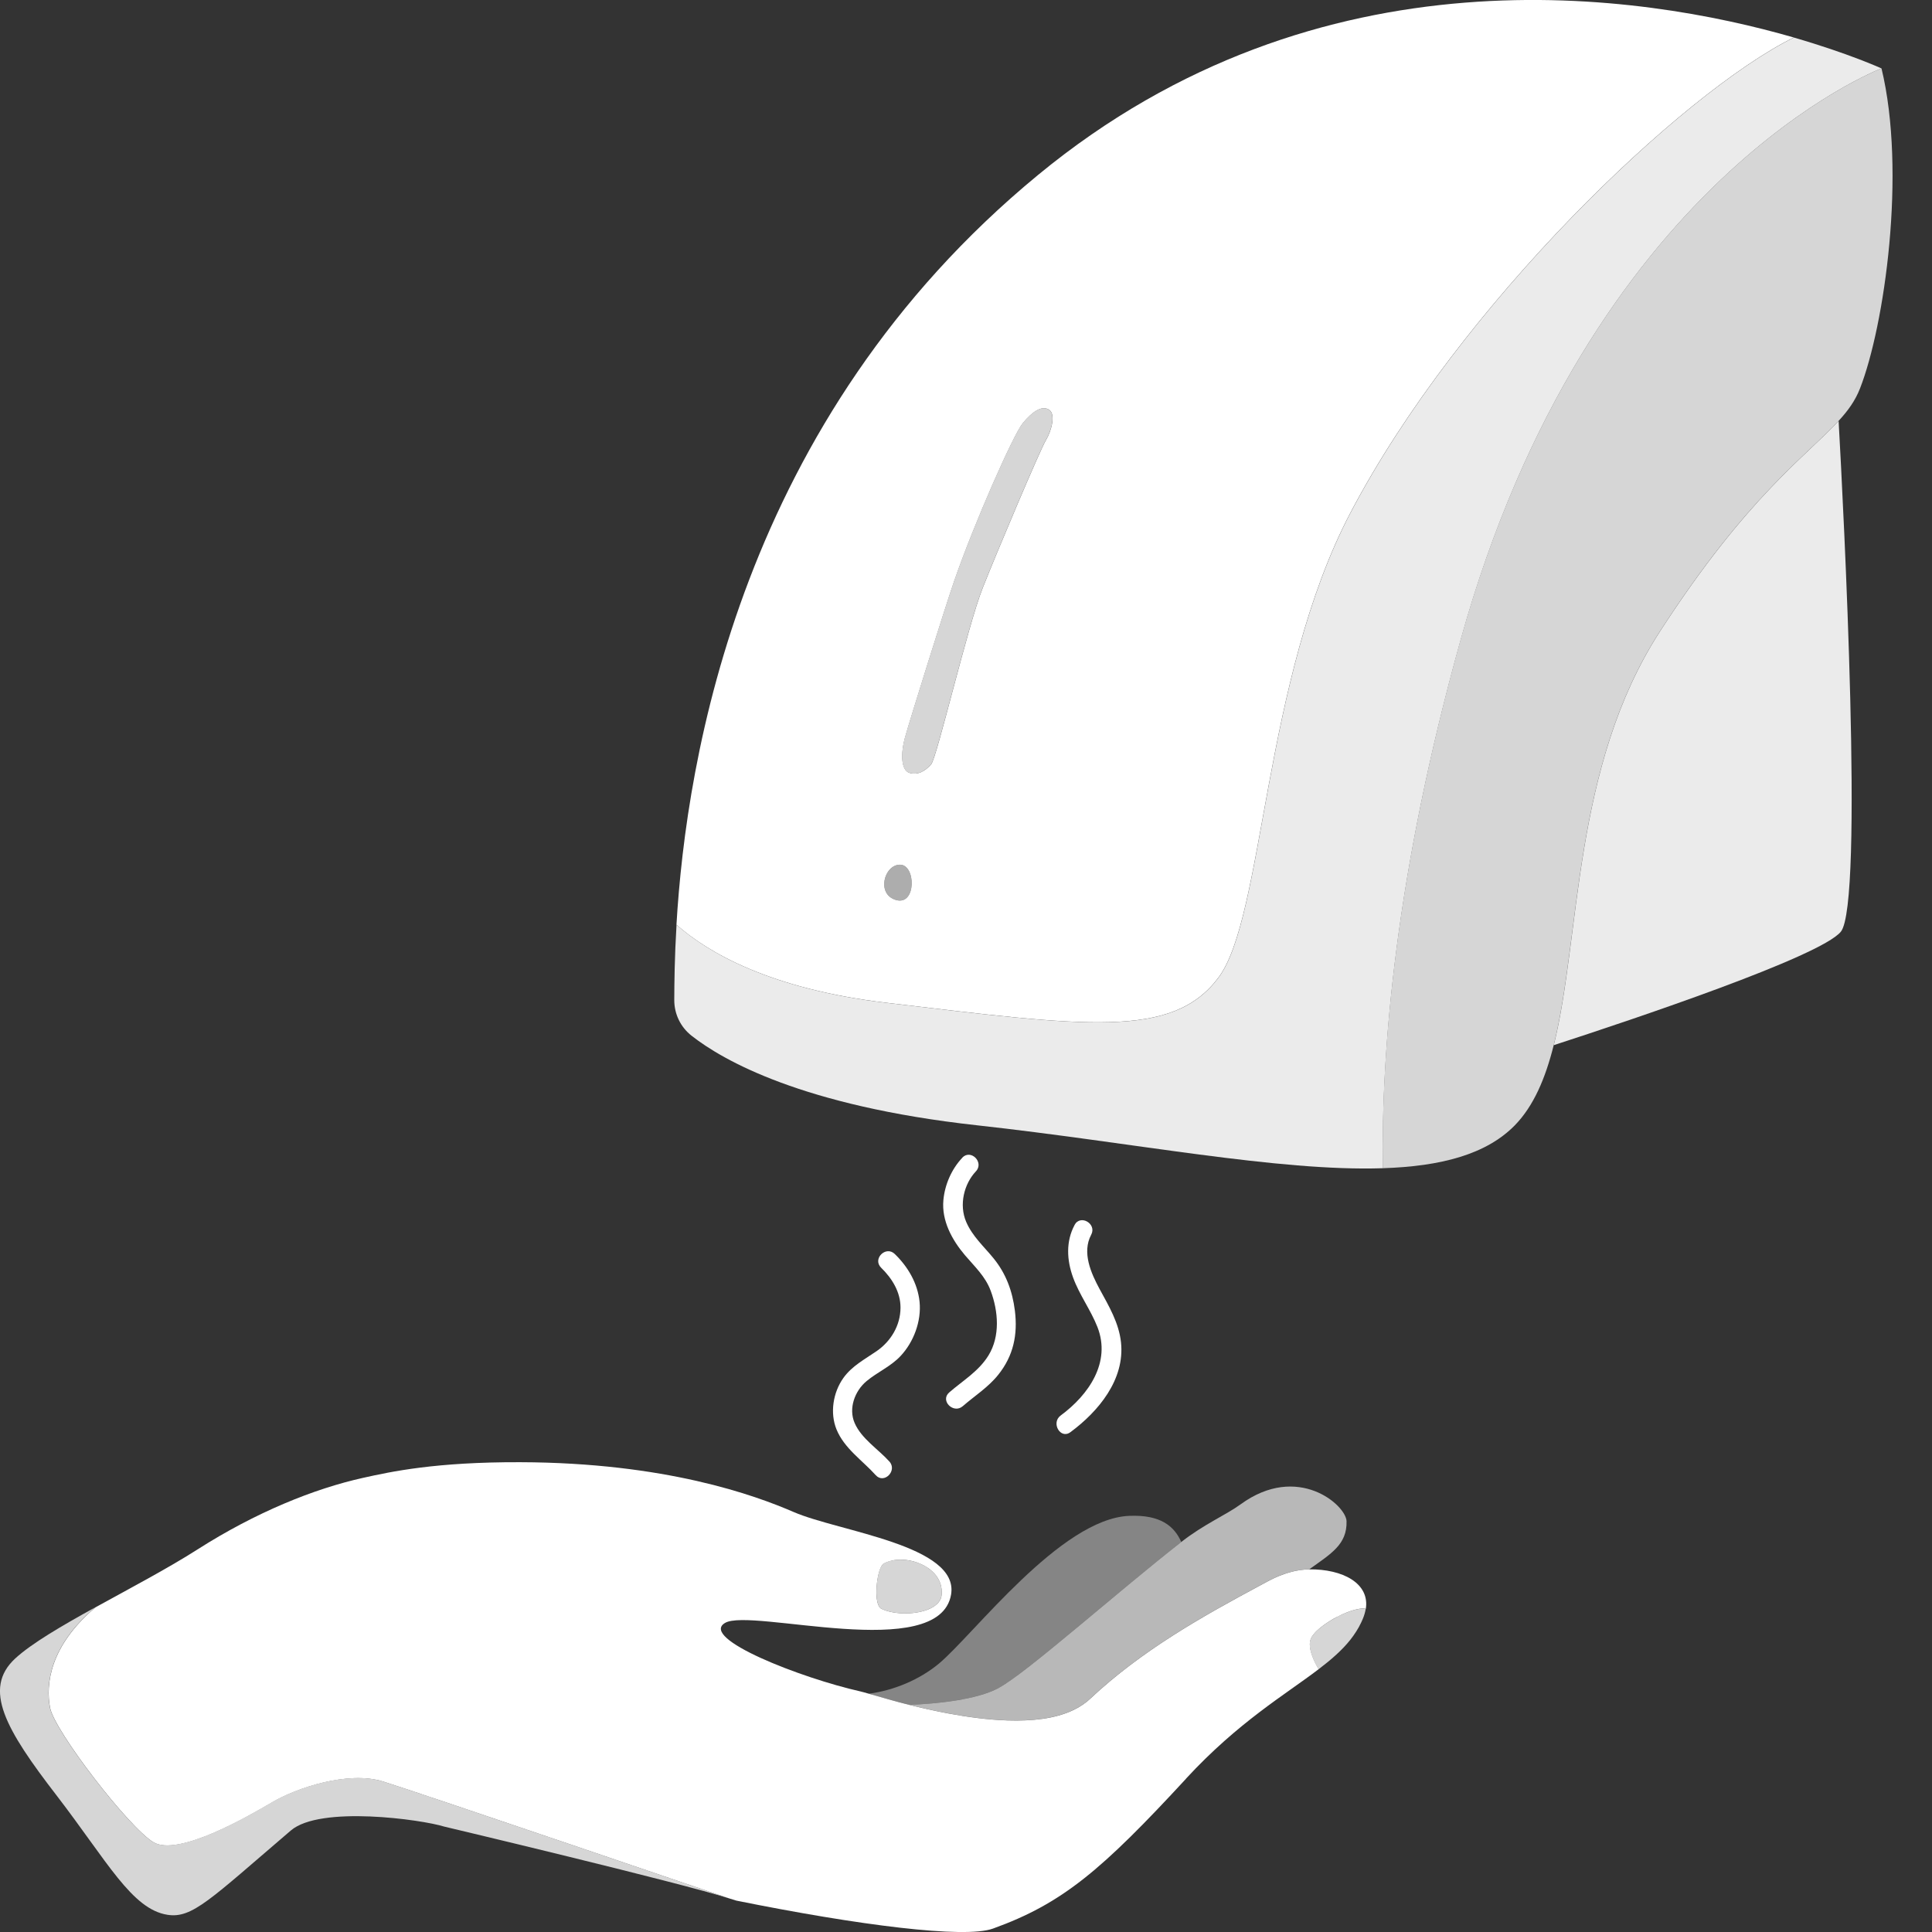 <svg viewBox="0 0 300 300" xmlns="http://www.w3.org/2000/svg"><rect x="0" y="0" width="300" height="300" fill="#333333" stroke="none"/><g fill="#fff"><path d="m 155.09 262.1 c -3.46 1.86 -9.59 2.45 -13.87 2.63 1.82 .46 3.86 .92 5.99 1.32 3 .56 6.18 .99 9.24 1.09 1.88 .06 3.72 -.01 5.43 -.25 1.7 -.24 3.27 -.66 4.65 -1.3 1.01 -.47 1.92 -1.04 2.69 -1.77 8.1 -7.58 17.39 -12.79 26.72 -17.79 .35 -.19 .69 -.37 1.04 -.56 1.15 -.61 2.24 -1.04 3.27 -1.33 1.09 -.3 2.11 -.45 3.05 -.46 3.39 -2.43 5.88 -3.85 5.79 -7.46 -.06 -2.49 -7.58 -9.12 -16.48 -2.61 -2.22 1.62 -5.68 3.08 -9.16 5.81 -10.46 8.2 -24.07 20.36 -28.34 22.66 z" opacity=".65"/><path d="m 141.22 264.73 c 4.28 -.18 10.4 -.77 13.87 -2.63 4.27 -2.3 17.88 -14.46 28.34 -22.66 -1.08 -2.44 -3.19 -4.26 -8.07 -4.06 -10.67 .42 -24.22 18.51 -29.6 22.97 -3.01 2.49 -6.96 4.13 -10.85 4.65 .05 .02 .11 .03 .17 .05 .84 .24 1.94 .56 3.24 .92 .89 .24 1.86 .5 2.91 .77 z" opacity=".4"/><path d="m 207.48 251.15 c -.26 .14 -.52 .28 -.77 .43 -.5 .3 -.97 .61 -1.39 .94 -.33 .25 -.64 .51 -.89 .76 -.15 .15 -.29 .28 -.4 .44 -.25 .27 -.42 .56 -.52 .83 -.38 1.03 .13 2.48 .67 3.6 .2 .41 .4 .77 .57 1.05 1.97 -1.5 3.64 -2.95 4.94 -4.59 .16 -.21 .32 -.41 .47 -.63 .3 -.42 .57 -.85 .83 -1.31 .12 -.23 .24 -.46 .36 -.7 .09 -.19 .18 -.38 .26 -.58 .22 -.52 .36 -1.01 .44 -1.47 v -.01 c -.02 -.03 -.04 -.06 -.05 -.09 -.24 -.05 -.55 -.06 -.89 0 -1 .14 -2.35 .64 -3.64 1.33 z" opacity=".8"/><path d="m 136.13 246.28 c -.11 1.39 .02 2.79 .49 3.34 .07 .08 .14 .14 .23 .18 1.8 .89 4.92 .97 7.06 .19 .21 -.08 .42 -.17 .61 -.26 .96 -.48 1.62 -1.18 1.7 -2.1 .09 -1.15 -.24 -2.13 -.83 -2.93 -.19 -.26 -.41 -.49 -.65 -.71 s -.5 -.42 -.77 -.6 c -.46 -.3 -.97 -.55 -1.51 -.74 -.09 -.03 -.18 -.07 -.28 -.1 -1.23 -.38 -2.55 -.47 -3.68 -.23 -.46 .1 -.89 .25 -1.27 .46 -.07 .04 -.14 .1 -.2 .17 -.46 .53 -.79 1.92 -.9 3.32 z" opacity=".8"/><path d="m 184.16 276.19 c 8.14 -8.81 15.41 -13.04 20.6 -17 -.17 -.28 -.37 -.64 -.57 -1.05 -.54 -1.11 -1.05 -2.57 -.67 -3.6 .1 -.27 .27 -.56 .52 -.83 .11 -.16 .25 -.29 .4 -.44 .25 -.25 .56 -.51 .89 -.76 .42 -.33 .9 -.64 1.39 -.94 .25 -.15 .51 -.3 .77 -.43 1.29 -.68 2.64 -1.19 3.64 -1.33 .34 -.06 .64 -.05 .89 0 .02 .03 .03 .06 .05 .09 .7 -4.06 -3.62 -6.27 -8.76 -6.21 -.95 .01 -1.97 .15 -3.05 .46 -1.03 .29 -2.12 .72 -3.27 1.33 -.35 .18 -.69 .37 -1.04 .56 -9.33 5 -18.63 10.21 -26.72 17.79 -.77 .72 -1.68 1.3 -2.69 1.77 -1.38 .64 -2.95 1.06 -4.65 1.3 -1.71 .24 -3.54 .31 -5.43 .25 -3.06 -.1 -6.24 -.53 -9.24 -1.09 -2.13 -.4 -4.17 -.86 -5.99 -1.32 -1.05 -.26 -2.02 -.52 -2.91 -.77 -1.3 -.36 -2.4 -.68 -3.24 -.92 -.06 -.02 -.12 -.03 -.17 -.05 -.6 -.17 -1.05 -.3 -1.32 -.36 -9.2 -2.07 -25.04 -8.24 -21.01 -10.63 4.02 -2.41 33.23 6.3 35.1 -4.39 1.33 -7.68 -17.39 -9.78 -24.43 -12.83 -6.05 -2.62 -19.92 -7.67 -42.47 -7.74 -13.13 -.04 -20.04 1.46 -24.4 2.43 -7.59 1.68 -16.68 5.35 -25.73 11.13 -4.59 2.93 -10.48 6.03 -15.83 8.98 -7.11 6.02 -7.75 12 -7.04 15.61 .7 3.61 12.25 18.61 16.06 20.87 s 14.6 -3.97 18.41 -6.21 11.79 -4.92 17.24 -3.23 53.85 18.19 53.85 18.19 c .66 .2 1.01 .31 1.01 .31 18.98 3.83 35.45 5.93 39.84 4.34 10.82 -3.9 16.9 -9.11 29.98 -23.27 z m -45.66 -33.87 c 1.13 -.24 2.45 -.16 3.68 .23 .09 .03 .19 .06 .28 .1 .53 .19 1.04 .44 1.51 .74 .28 .18 .54 .38 .77 .6 .24 .22 .46 .45 .65 .71 .59 .8 .92 1.78 .83 2.93 -.07 .92 -.74 1.62 -1.7 2.1 -.19 .1 -.4 .18 -.61 .26 -2.14 .78 -5.26 .7 -7.06 -.19 -.08 -.04 -.16 -.1 -.23 -.18 -.48 -.55 -.6 -1.94 -.49 -3.34 s .45 -2.79 .9 -3.32 c .07 -.08 .13 -.14 .2 -.17 .38 -.21 .81 -.36 1.27 -.46 z"/><path d="m 42.23 279.85 c -3.81 2.24 -14.6 8.47 -18.41 6.21 s -15.36 -17.25 -16.06 -20.87 c -.7 -3.61 -.07 -9.59 7.04 -15.61 -5.22 2.88 -9.93 5.63 -12.45 7.96 -5.1 4.72 -1.44 11.04 6.44 21.26 7.87 10.23 11.68 17.67 17.22 18.53 3.83 .59 6.57 -2.33 19.15 -13.09 4.57 -3.91 20.32 -1.7 23.81 -.61 0 0 36.39 8.64 44.35 11.18 0 0 -48.4 -16.5 -53.85 -18.19 s -13.43 .99 -17.24 3.23 z" opacity=".8"/><path d="m 292.16 10.62 s -45.43 17.17 -65.35 88.72 c -10.14 36.39 -12.35 63.85 -12.08 82.06 -16.26 .54 -38.74 -3.99 -63.07 -6.67 -27.06 -2.99 -39.43 -10.1 -44.27 -13.9 -1.71 -1.34 -2.69 -3.37 -2.69 -5.53 .01 -2.69 .05 -6.7 .35 -11.7 4.89 4.32 14.53 9.97 32.62 12.12 30.98 3.68 44.35 5.62 51.51 -3.87 s 6.89 -46.26 20.53 -72.23 c 16.94 -32.28 51.55 -65.23 68.84 -73.79 8.56 2.48 13.62 4.8 13.62 4.8 z" opacity=".9"/><path d="m 161.22 27.14 c -46.26 38.08 -54.65 90.63 -56.18 116.45 4.89 4.32 14.53 9.97 32.62 12.12 30.98 3.68 44.35 5.62 51.51 -3.87 s 6.89 -46.26 20.53 -72.23 c 16.94 -32.28 51.55 -65.23 68.84 -73.79 -23.54 -6.79 -73.53 -14.74 -117.32 21.32 z m -22.05 112.62 c -3.13 -.85 -1.9 -5.49 .58 -5.49 s 2.55 6.35 -.58 5.49 z m 23.24 -71.41 c -.89 1.47 -7.47 17.03 -9.81 22.93 -2.35 5.9 -7.11 26.38 -8.01 27.4 -.9 1.03 -2.05 1.74 -3.38 1.33 -1.32 -.43 -1.38 -3.02 -.65 -5.61 .72 -2.59 6.22 -20.2 7.61 -24.19 3.09 -8.94 9.19 -22.75 10.66 -24.52 1.47 -1.76 2.89 -2.75 4.02 -2.1 1.13 .63 .45 3.29 -.44 4.76 z"/><path d="m 288.82 60.32 c -.73 1.87 -1.82 3.41 -3.33 5.04 -4.93 5.39 -14.12 11.61 -27.77 32.73 -13.61 21.06 -12.24 47.32 -16.46 64.2 -1.29 5.16 -3.11 9.44 -6.03 12.44 -4.45 4.55 -11.52 6.38 -20.51 6.67 -.27 -18.21 1.95 -45.67 12.08 -82.06 19.93 -71.55 65.36 -88.72 65.36 -88.72 3.89 16.11 .46 39.99 -3.34 49.7 z" opacity=".8"/><path d="m 285.84 144.68 c -3.19 3.87 -32.24 13.61 -44.57 17.61 4.22 -16.88 2.85 -43.14 16.46 -64.2 13.66 -21.12 22.84 -27.34 27.77 -32.73 .75 13.45 3.95 74.96 .34 79.32 z" opacity=".9"/><path d="m 162.4 68.35 c -.89 1.47 -7.47 17.03 -9.81 22.93 -2.35 5.9 -7.11 26.38 -8.01 27.4 -.9 1.03 -2.05 1.74 -3.38 1.33 -1.32 -.43 -1.38 -3.02 -.65 -5.61 .72 -2.59 6.22 -20.2 7.61 -24.19 3.09 -8.94 9.19 -22.75 10.66 -24.52 1.47 -1.76 2.89 -2.75 4.02 -2.1 1.13 .63 .45 3.29 -.44 4.76 z" opacity=".8"/><path d="m 139.17 139.76 c -3.13 -.85 -1.9 -5.49 .58 -5.49 s 2.55 6.35 -.58 5.49 z" opacity=".6"/><path d="m 149.42 179.78 c -1.66 1.76 -2.71 4.17 -2.93 6.56 -.3 3.21 1.34 6.2 3.35 8.57 1.5 1.76 3.17 3.29 3.99 5.51 1.19 3.19 1.5 7.06 -.34 10.05 -1.52 2.47 -3.97 3.9 -6.1 5.75 -1.46 1.27 .67 3.39 2.12 2.12 1.8 -1.57 3.93 -2.91 5.49 -4.86 2.37 -2.95 3.05 -6.24 2.59 -9.96 -.38 -3.04 -1.38 -5.76 -3.32 -8.14 -1.5 -1.84 -3.26 -3.39 -4.23 -5.62 -1.17 -2.7 -.33 -5.94 1.49 -7.87 1.33 -1.4 -.79 -3.53 -2.12 -2.12 z"/><path d="m 166.86 190.22 c -1.37 2.55 -1.21 5.46 -.24 8.13 .98 2.71 2.74 5.04 3.79 7.71 2.15 5.49 -1.38 10.55 -5.71 13.74 -1.54 1.13 -.04 3.74 1.51 2.59 4.35 -3.21 8.47 -8.16 7.86 -13.93 -.32 -3.04 -1.88 -5.64 -3.31 -8.27 -1.35 -2.49 -2.79 -5.71 -1.32 -8.46 .91 -1.7 -1.68 -3.22 -2.59 -1.51 z"/><path d="m 136.81 196.84 c 1.7 1.65 3.03 3.78 3.02 6.21 0 2.74 -1.48 5.21 -3.69 6.74 -1.85 1.28 -3.84 2.3 -5.18 4.18 -1.6 2.24 -2.11 5.42 -1.07 7.98 1.21 2.97 4.01 4.8 6.09 7.11 1.29 1.44 3.41 -.69 2.12 -2.12 -1.73 -1.92 -4.33 -3.53 -5.39 -5.97 -.99 -2.27 .02 -4.99 1.85 -6.51 1.69 -1.41 3.74 -2.26 5.27 -3.89 2.06 -2.19 3.26 -5.43 2.96 -8.43 -.3 -2.88 -1.8 -5.43 -3.85 -7.42 -1.39 -1.35 -3.51 .77 -2.12 2.12 z"/></g></svg>